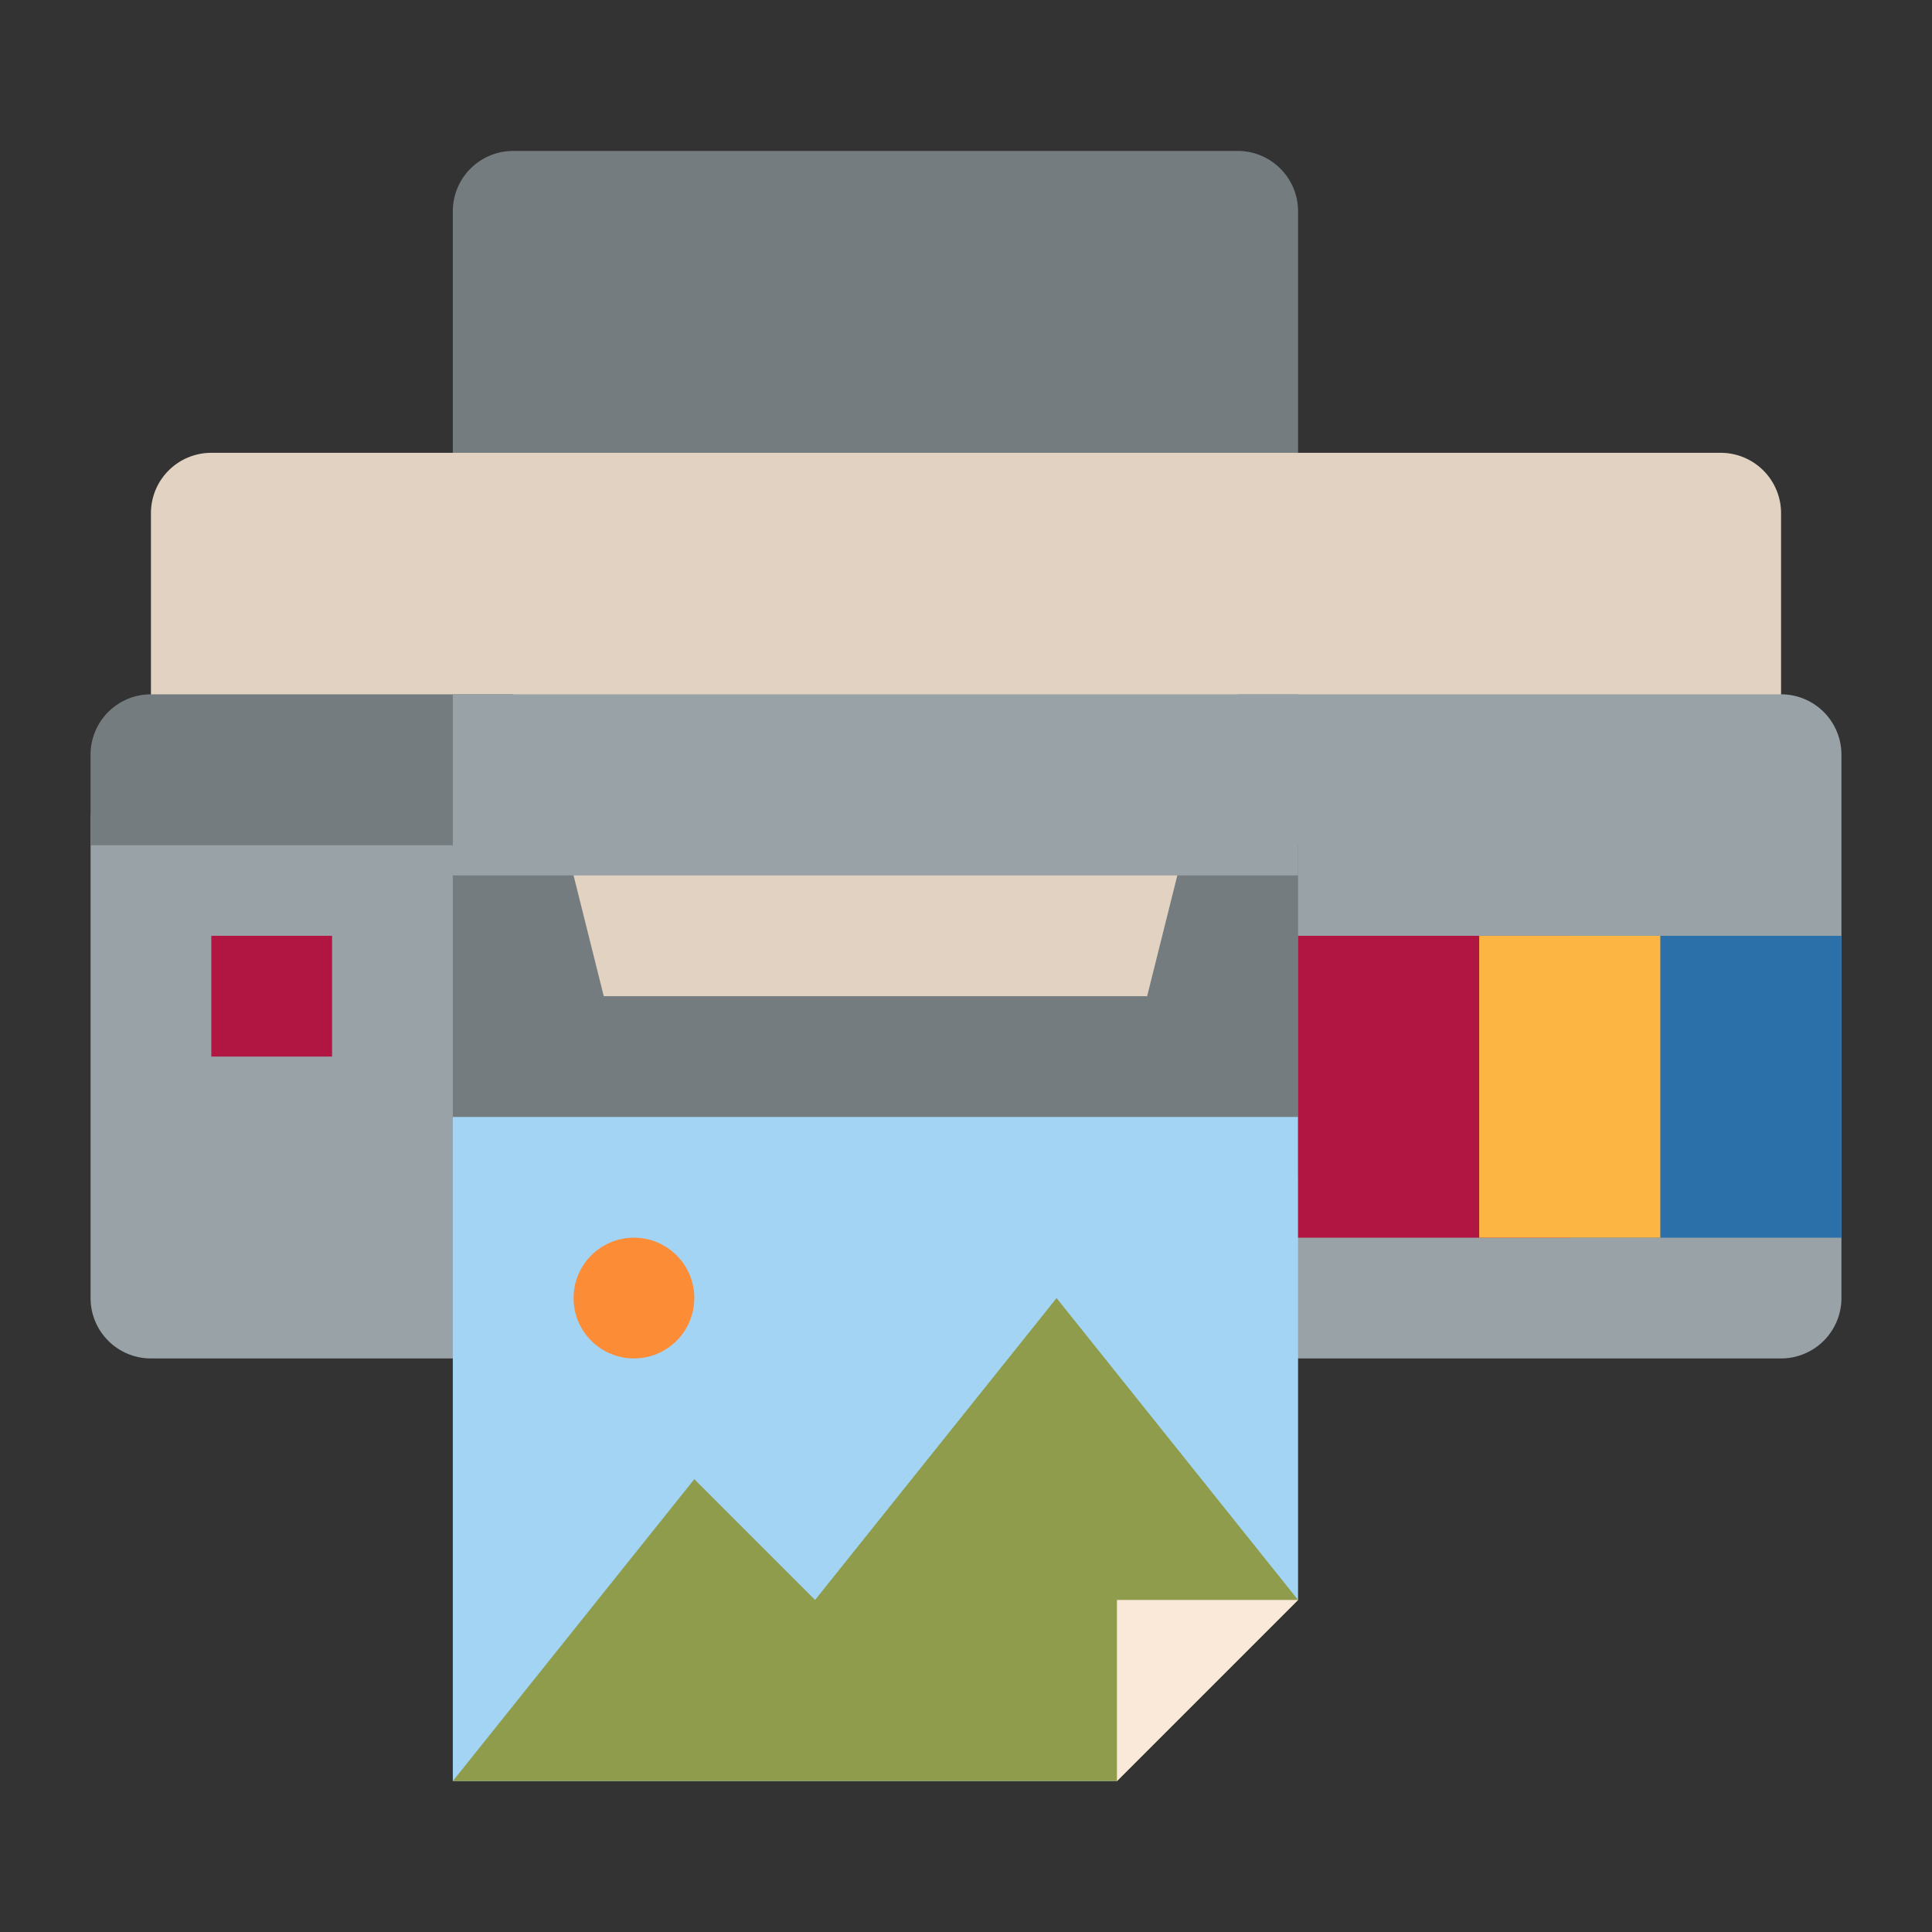 <?xml version="1.0" encoding="UTF-8"?> <svg xmlns="http://www.w3.org/2000/svg" id="Flat" height="512" viewBox="0 0 512 512" width="512"><rect x="0" y="0" width="512" height="512" fill="#333333" stroke="none"/> <path d="m136 40h192a16 16 0 0 1 16 16v80a0 0 0 0 1 0 0h-224a0 0 0 0 1 0 0v-80a16 16 0 0 1 16-16z" fill="#757c80"></path> <path d="m56 120h400a16 16 0 0 1 16 16v64a0 0 0 0 1 0 0h-432a0 0 0 0 1 0 0v-64a16 16 0 0 1 16-16z" fill="#e2d2c2"></path> <path d="m328 184h144a16 16 0 0 1 16 16v144a16 16 0 0 1 -16 16h-144a0 0 0 0 1 0 0v-176a0 0 0 0 1 0 0z" fill="#99a2a7"></path> <path d="m24 216h112a0 0 0 0 1 0 0v144a0 0 0 0 1 0 0h-96a16 16 0 0 1 -16-16v-128a0 0 0 0 1 0 0z" fill="#99a2a7"></path> <path d="m56 248h32v32h-32z" fill="#b01641"></path> <path d="m40 184h96a0 0 0 0 1 0 0v40a0 0 0 0 1 0 0h-112a0 0 0 0 1 0 0v-24a16 16 0 0 1 16-16z" fill="#757c80"></path> <path d="m120 224h224v88h-224z" fill="#757c80"></path> <path d="m296 472h-176v-176h224v128" fill="#a4d4f4"></path> <path d="m416 248h72v80h-72z" fill="#2b70a8"></path> <path d="m344 248h72v80h-72z" fill="#b01641"></path> <path d="m312 208v24l-8 32h-144l-8-32v-24z" fill="#e2d2c2"></path> <circle cx="168" cy="344" fill="#fc8d36" r="16"></circle> <path d="m344 424-64-80-64 80-32-32-64 80h176z" fill="#8e9c4c"></path> <path d="m344 424-48 48v-48z" fill="#fae8d8"></path> <path d="m120 184h224v48h-224z" fill="#99a2a7"></path> <path d="m392 248h48v80h-48z" fill="#fcb442"></path> </svg> 